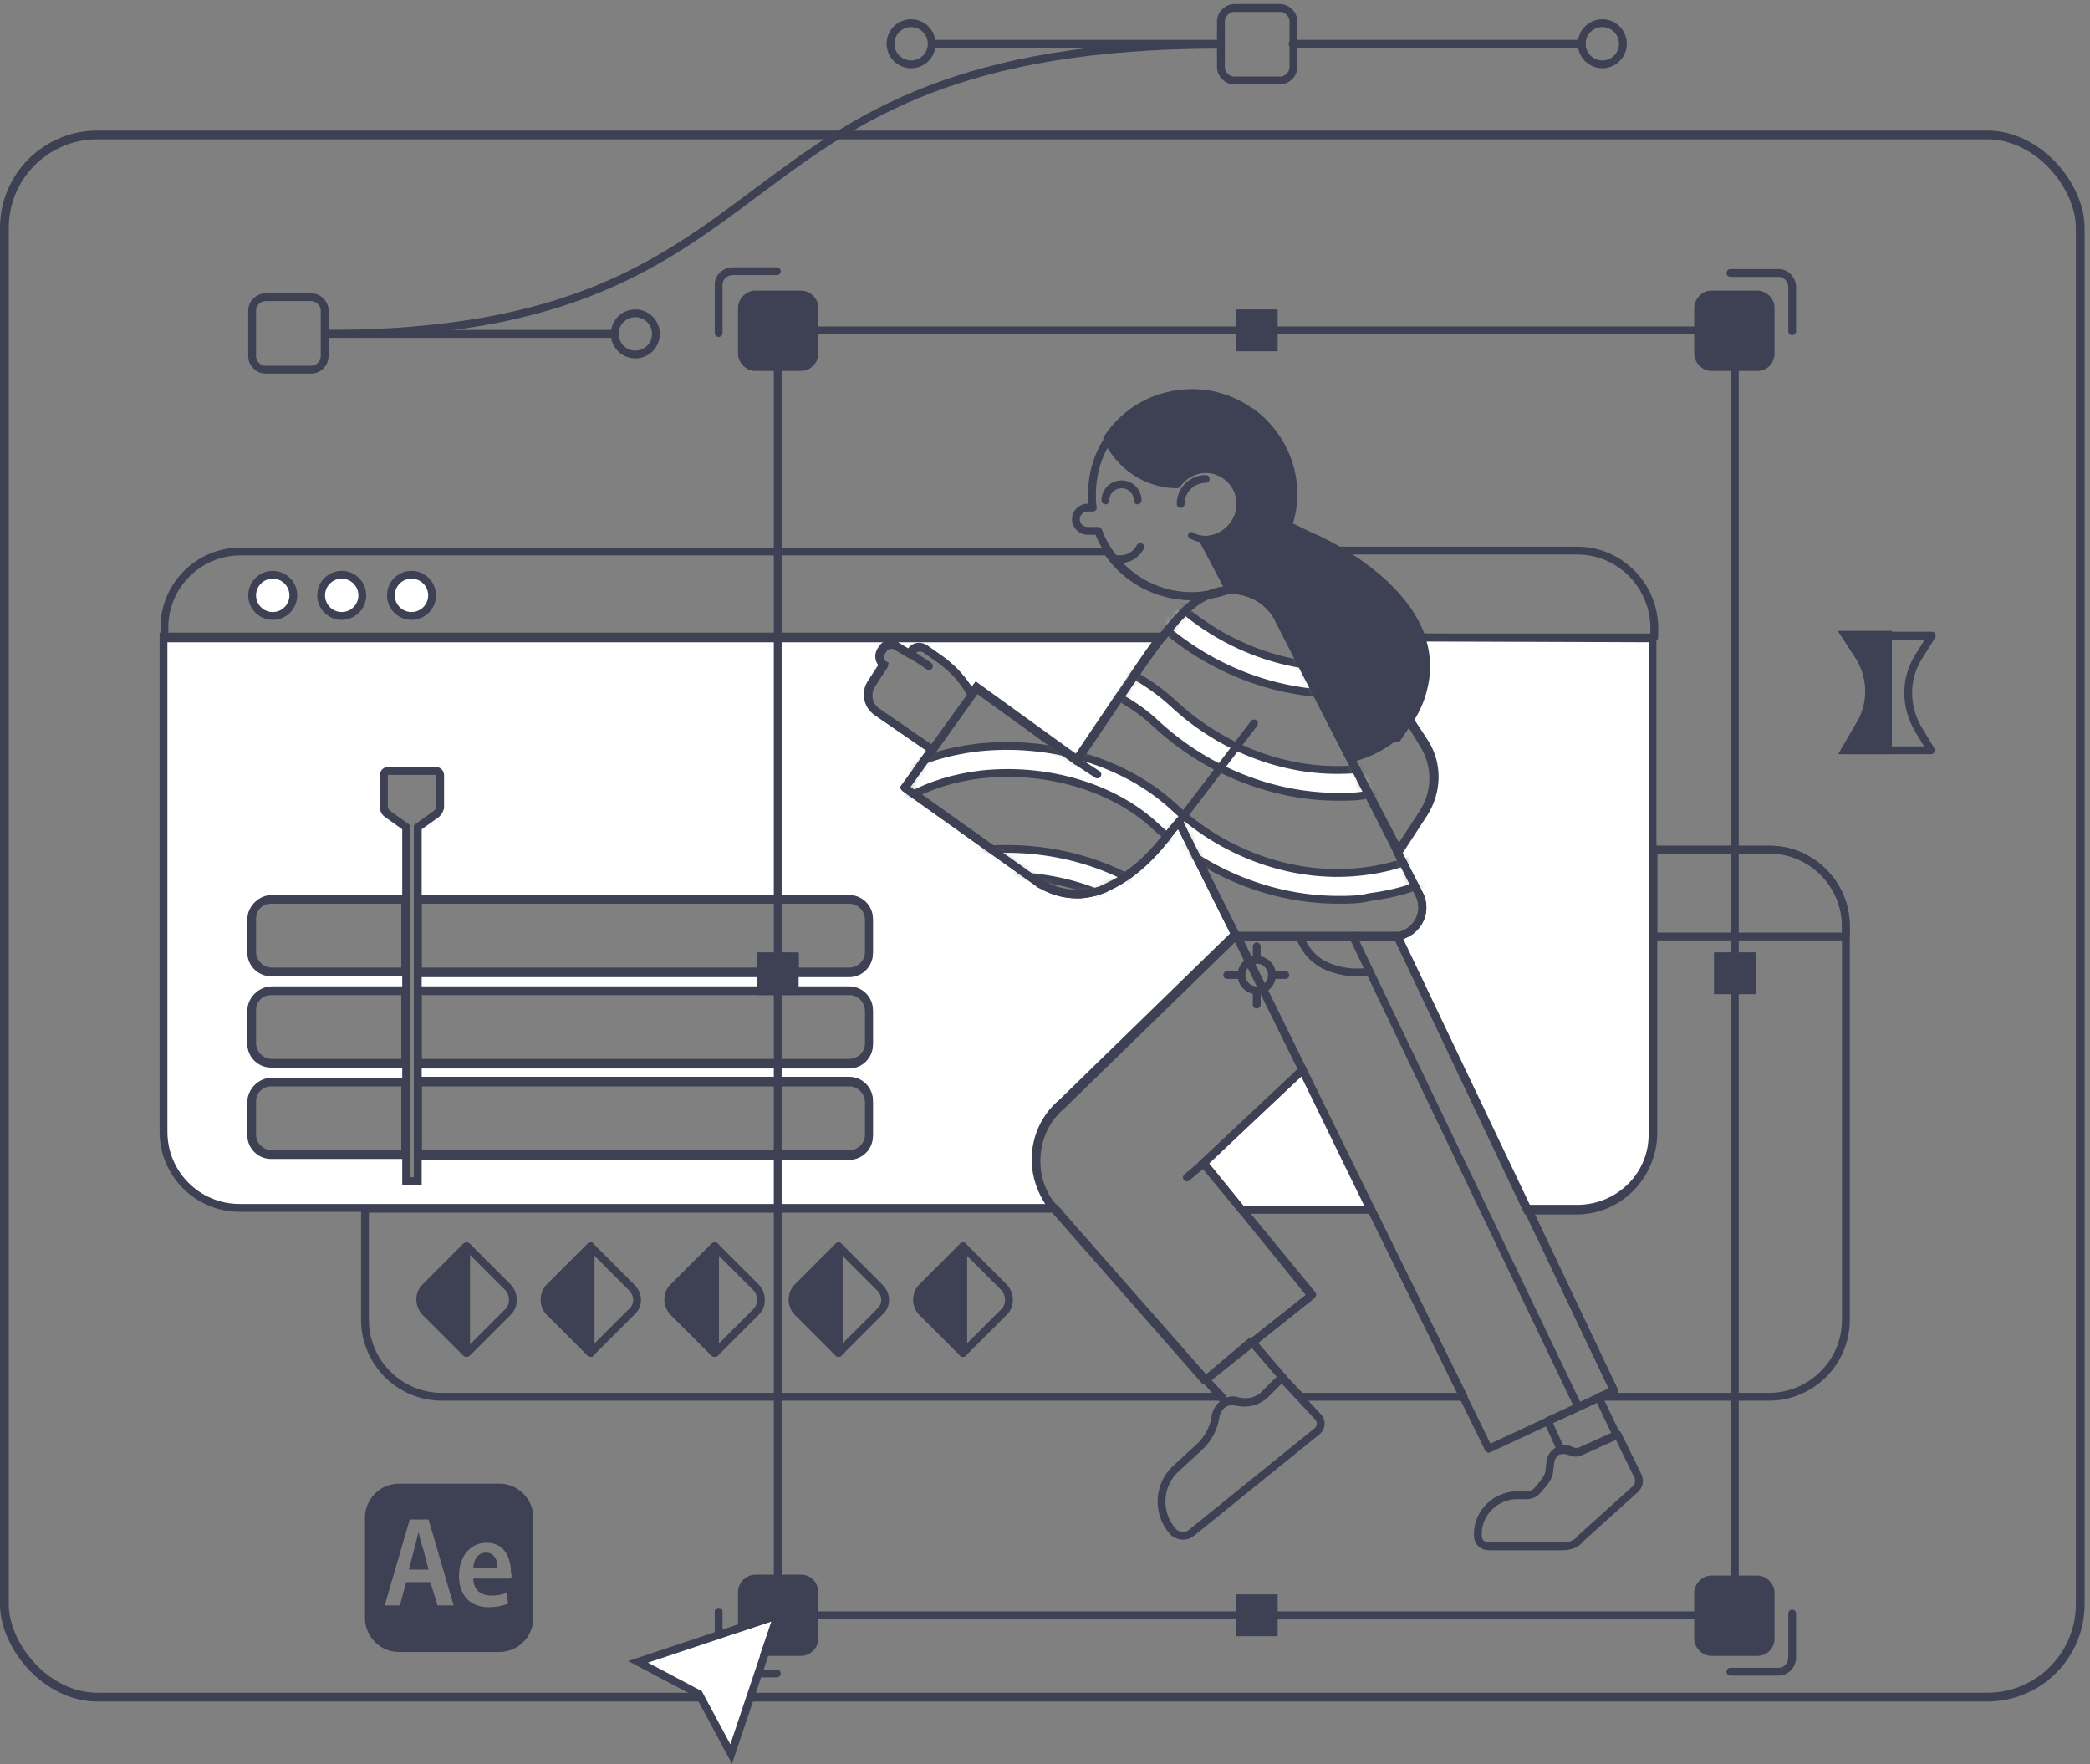<svg width="263" height="222" viewBox="0 0 263 222" fill="none" xmlns="http://www.w3.org/2000/svg">
<rect x="0" y="0" width="263" height="222" fill="#808080" stroke="none"/>
<rect x="0.551" y="16.981" width="261.219" height="196.576" rx="11.697" stroke="#3E4153" stroke-width="1.102"/>
<path d="M178.77 80.215C179.333 81.905 179.558 83.708 179.22 85.736C178.882 87.764 178.206 89.342 177.305 90.694C175.277 93.736 175.277 93.624 177.305 90.694L179.108 93.624C180.798 96.328 180.798 99.708 178.995 102.413L175.84 107.258L178.544 112.441C179.784 114.807 178.206 117.512 175.728 117.85H175.84L192.177 152.33H198.374C203.669 152.33 207.951 148.048 207.951 142.752V80.328L178.77 80.215Z" fill="white"/>
<path d="M177.305 90.694C178.206 89.342 178.882 87.764 179.22 85.736C179.558 83.708 179.333 81.905 178.77 80.215L207.951 80.328V142.752C207.951 148.048 203.669 152.33 198.374 152.33H192.177L175.84 117.85H175.728C178.206 117.512 179.784 114.807 178.544 112.441L175.84 107.258L178.995 102.413C180.798 99.708 180.798 96.328 179.108 93.624L177.305 90.694ZM177.305 90.694C175.277 93.624 175.277 93.736 177.305 90.694Z" stroke="#3E4153" stroke-width="0.983" stroke-miterlimit="10"/>
<path d="M163.895 134.639L151.389 146.357L156.233 152.217H172.458L163.895 134.639Z" fill="white" stroke="#3E4153" stroke-width="0.983" stroke-miterlimit="10"/>
<path d="M61.139 195.371C60.012 195.371 59.562 196.498 59.562 197.287H62.604C62.604 196.385 62.266 195.371 61.139 195.371Z" fill="#3E4153"/>
<path d="M62.828 186.695H50.21C47.844 186.695 45.928 188.611 45.928 190.977V203.597C45.928 205.963 47.844 207.879 50.21 207.879H62.828C65.195 207.879 67.11 205.963 67.11 203.597V190.977C67.11 188.611 65.195 186.695 62.828 186.695ZM55.054 202.02L54.153 199.09H51.111L50.322 202.02H48.407L51.562 191.202H53.928L57.082 202.02H55.054ZM64.293 198.639H59.561C59.561 200.104 60.575 200.78 61.815 200.78C62.603 200.78 63.166 200.668 63.73 200.442L63.955 201.794C63.392 202.02 62.49 202.245 61.477 202.245C59.11 202.245 57.758 200.668 57.758 198.301C57.758 196.048 58.998 194.132 61.251 194.132C63.505 194.132 64.293 196.048 64.293 197.851C64.406 198.189 64.406 198.414 64.293 198.639Z" fill="#3E4153"/>
<path d="M52.687 192.779C52.461 193.455 52.349 194.244 52.123 194.92L51.447 197.512H53.926L53.25 194.92C53.025 194.244 52.799 193.455 52.687 192.779Z" fill="#3E4153"/>
<path d="M34.32 77.509C35.752 77.509 36.912 76.349 36.912 74.918C36.912 73.487 35.752 72.326 34.32 72.326C32.889 72.326 31.729 73.487 31.729 74.918C31.729 76.349 32.889 77.509 34.32 77.509Z" fill="white" stroke="#3E4153" stroke-width="0.983" stroke-miterlimit="10"/>
<path d="M43.001 77.509C44.432 77.509 45.592 76.349 45.592 74.918C45.592 73.487 44.432 72.326 43.001 72.326C41.57 72.326 40.41 73.487 40.41 74.918C40.41 76.349 41.57 77.509 43.001 77.509Z" fill="white" stroke="#3E4153" stroke-width="0.983" stroke-miterlimit="10"/>
<path d="M51.782 77.509C53.213 77.509 54.373 76.349 54.373 74.918C54.373 73.487 53.213 72.326 51.782 72.326C50.351 72.326 49.19 73.487 49.19 74.918C49.19 76.349 50.351 77.509 51.782 77.509Z" fill="white" stroke="#3E4153" stroke-width="0.983" stroke-miterlimit="10"/>
<path d="M222.698 106.918H208.051V117.848H232.275V116.496C232.275 111.312 227.994 106.918 222.698 106.918Z" stroke="#3E4153" stroke-width="0.983" stroke-miterlimit="10" stroke-linecap="round" stroke-linejoin="round"/>
<path d="M54.827 97.004H48.856C48.518 97.004 48.292 97.229 48.292 97.567V101.511C48.292 101.849 48.518 102.187 48.743 102.413L51.109 104.103V148.724H52.574V104.103L54.94 102.413C55.278 102.187 55.391 101.849 55.391 101.511V97.567C55.391 97.342 55.165 97.004 54.827 97.004Z" stroke="#3E4153" stroke-width="0.983" stroke-miterlimit="10" stroke-linecap="round" stroke-linejoin="round"/>
<path d="M148.341 103.314C147.777 104.102 147.101 104.891 146.538 105.567C143.947 108.835 141.468 110.525 139.553 111.426C138.426 111.99 137.187 112.441 135.947 112.441C135.722 112.441 135.496 112.441 135.496 112.441C133.919 112.441 132.454 111.99 131.215 111.314L130.764 111.088C130.764 111.088 130.652 111.088 130.652 110.976L113.864 99.032L117.244 94.299L110.371 89.567C109.132 88.778 108.794 87.088 109.695 85.848L111.16 83.595C110.597 83.257 110.484 82.468 110.822 81.904L111.047 81.566C111.385 81.003 112.174 80.89 112.737 81.228L114.427 82.243L114.653 81.904C114.991 81.341 115.78 81.228 116.343 81.566L118.258 82.918C119.836 84.045 121.188 85.51 122.202 87.313L122.878 86.412L135.496 95.539C135.496 95.539 140.567 87.989 141.806 86.186C142.482 85.285 144.172 82.581 146.087 80.102H20.575V142.413C20.575 147.709 24.856 151.991 30.151 151.991H132.68L132.116 151.428C130.99 149.85 130.314 147.935 130.314 145.906C130.314 143.089 131.553 140.498 133.581 138.807L155.439 117.511L148.341 103.314ZM52.572 148.611H51.108V145.23H34.208C32.856 145.23 31.729 144.103 31.729 142.751V138.582C31.729 137.23 32.856 136.103 34.208 136.103H51.108V133.737H34.208C32.856 133.737 31.729 132.61 31.729 131.258V127.089C31.729 125.737 32.856 124.61 34.208 124.61H51.108V122.244H34.208C32.856 122.244 31.729 121.117 31.729 119.765V115.596C31.729 114.243 32.856 113.117 34.208 113.117H51.108V104.102L48.742 102.412C48.404 102.187 48.291 101.849 48.291 101.511V97.567C48.291 97.229 48.517 97.004 48.855 97.004H54.826C55.164 97.004 55.389 97.229 55.389 97.567V101.511C55.389 101.849 55.164 102.187 54.939 102.412L52.572 104.102V113.117H106.879C108.231 113.117 109.357 114.243 109.357 115.596V119.765C109.357 121.117 108.231 122.244 106.879 122.244H100.006V120.328H95.725V122.244H52.572V124.61H106.879C108.231 124.61 109.357 125.737 109.357 127.089V131.258C109.357 132.61 108.231 133.737 106.879 133.737H52.572V148.611ZM109.357 142.751C109.357 144.103 108.231 145.23 106.879 145.23H52.572V135.991H106.879C108.231 135.991 109.357 137.117 109.357 138.469V142.751Z" fill="white" stroke="#3E4153" stroke-width="0.983" stroke-miterlimit="10"/>
<path d="M50.99 136.217H34.09C32.737 136.217 31.611 137.344 31.611 138.696V142.865C31.611 144.217 32.737 145.344 34.09 145.344H50.99V136.217Z" stroke="#3E4153" stroke-width="0.983" stroke-miterlimit="10"/>
<path d="M106.876 136.217H52.569V145.456H106.876C108.228 145.456 109.354 144.33 109.354 142.978V138.808C109.354 137.344 108.228 136.217 106.876 136.217Z" stroke="#3E4153" stroke-width="0.983" stroke-miterlimit="10"/>
<path d="M50.99 124.721H34.09C32.738 124.721 31.611 125.847 31.611 127.2V131.369C31.611 132.721 32.738 133.848 34.09 133.848H50.99V124.721Z" stroke="#3E4153" stroke-width="0.983" stroke-miterlimit="10"/>
<path d="M106.876 124.721H52.57V133.96H106.876C108.228 133.96 109.355 132.834 109.355 131.481V127.312C109.355 125.847 108.228 124.721 106.876 124.721Z" stroke="#3E4153" stroke-width="0.983" stroke-miterlimit="10"/>
<path d="M50.99 113.229H34.09C32.738 113.229 31.611 114.355 31.611 115.707V119.877C31.611 121.229 32.738 122.356 34.09 122.356H50.99V113.229Z" stroke="#3E4153" stroke-width="0.983" stroke-miterlimit="10"/>
<path d="M39.165 46.522H33.419C32.518 46.522 31.729 45.733 31.729 44.831V39.085C31.729 38.183 32.518 37.395 33.419 37.395H39.165C40.066 37.395 40.855 38.183 40.855 39.085V44.831C40.855 45.733 40.066 46.522 39.165 46.522Z" stroke="#3E4153" stroke-width="0.983" stroke-miterlimit="10" stroke-linecap="round" stroke-linejoin="round"/>
<path d="M161.072 10.127H155.326C154.424 10.127 153.636 9.338 153.636 8.437V2.69C153.636 1.789 154.424 1 155.326 1H161.072C161.973 1 162.762 1.789 162.762 2.69V8.437C162.762 9.338 161.973 10.127 161.072 10.127Z" stroke="#3E4153" stroke-width="0.983" stroke-miterlimit="10" stroke-linecap="round" stroke-linejoin="round"/>
<path d="M201.632 8.097C203.064 8.097 204.224 6.937 204.224 5.506C204.224 4.074 203.064 2.914 201.632 2.914C200.201 2.914 199.041 4.074 199.041 5.506C199.041 6.937 200.201 8.097 201.632 8.097Z" stroke="#3E4153" stroke-width="0.983" stroke-miterlimit="10" stroke-linecap="round" stroke-linejoin="round"/>
<path d="M199.045 5.506H162.653" stroke="#3E4153" stroke-width="0.983" stroke-miterlimit="10" stroke-linecap="round" stroke-linejoin="round"/>
<path d="M79.949 44.607C81.38 44.607 82.541 43.447 82.541 42.016C82.541 40.584 81.38 39.424 79.949 39.424C78.518 39.424 77.358 40.584 77.358 42.016C77.358 43.447 78.518 44.607 79.949 44.607Z" stroke="#3E4153" stroke-width="0.983" stroke-miterlimit="10" stroke-linecap="round" stroke-linejoin="round"/>
<path d="M77.246 42.014H40.967" stroke="#3E4153" stroke-width="0.983" stroke-miterlimit="10" stroke-linecap="round" stroke-linejoin="round"/>
<path d="M114.652 8.097C116.084 8.097 117.244 6.937 117.244 5.506C117.244 4.074 116.084 2.914 114.652 2.914C113.221 2.914 112.061 4.074 112.061 5.506C112.061 6.937 113.221 8.097 114.652 8.097Z" stroke="#3E4153" stroke-width="0.983" stroke-miterlimit="10" stroke-linecap="round" stroke-linejoin="round"/>
<path d="M117.248 5.506H153.639" stroke="#3E4153" stroke-width="0.983" stroke-miterlimit="10" stroke-linecap="round" stroke-linejoin="round"/>
<path d="M40.967 42.017C102.71 42.017 87.612 5.621 153.636 5.621" stroke="#3E4153" stroke-width="0.983" stroke-miterlimit="10" stroke-linecap="round" stroke-linejoin="round"/>
<path d="M63.95 165.062L58.767 170.245L53.585 165.062C52.796 164.273 52.796 162.921 53.585 162.019L58.767 156.836L63.95 162.019C64.739 162.921 64.739 164.273 63.95 165.062Z" stroke="#3E4153" stroke-width="0.983" stroke-miterlimit="10" stroke-linecap="round" stroke-linejoin="round"/>
<path d="M53.475 162.019C52.687 162.808 52.687 164.16 53.475 165.062L58.658 170.245V156.836L53.475 162.019Z" fill="#3E4153" stroke="#3E4153" stroke-width="0.983" stroke-miterlimit="10" stroke-linecap="round" stroke-linejoin="round"/>
<path d="M69.131 162.019C68.342 162.808 68.342 164.16 69.131 165.062L74.313 170.245V156.836L69.131 162.019Z" fill="#3E4153" stroke="#3E4153" stroke-width="0.983" stroke-miterlimit="10" stroke-linecap="round" stroke-linejoin="round"/>
<path d="M84.685 162.019C83.896 162.808 83.896 164.16 84.685 165.062L89.868 170.245V156.836L84.685 162.019Z" fill="#3E4153" stroke="#3E4153" stroke-width="0.983" stroke-miterlimit="10" stroke-linecap="round" stroke-linejoin="round"/>
<path d="M100.343 162.019C99.554 162.808 99.554 164.16 100.343 165.062L105.526 170.245V156.836L100.343 162.019Z" fill="#3E4153" stroke="#3E4153" stroke-width="0.983" stroke-miterlimit="10" stroke-linecap="round" stroke-linejoin="round"/>
<path d="M116.009 162.019C115.22 162.808 115.22 164.16 116.009 165.062L121.191 170.245V156.836L116.009 162.019Z" fill="#3E4153" stroke="#3E4153" stroke-width="0.983" stroke-miterlimit="10" stroke-linecap="round" stroke-linejoin="round"/>
<path d="M79.496 165.062L74.313 170.245L69.131 165.062C68.342 164.273 68.342 162.921 69.131 162.019L74.313 156.836L79.496 162.019C80.397 162.921 80.397 164.273 79.496 165.062Z" stroke="#3E4153" stroke-width="0.983" stroke-miterlimit="10" stroke-linecap="round" stroke-linejoin="round"/>
<path d="M74.315 156.836V170.245" stroke="#3E4153" stroke-width="0.983" stroke-miterlimit="10" stroke-linecap="round" stroke-linejoin="round"/>
<path d="M95.165 165.062L89.982 170.245L84.799 165.062C84.01 164.273 84.01 162.921 84.799 162.019L89.982 156.836L95.165 162.019C95.953 162.921 95.953 164.273 95.165 165.062Z" stroke="#3E4153" stroke-width="0.983" stroke-miterlimit="10" stroke-linecap="round" stroke-linejoin="round"/>
<path d="M89.978 156.836V170.245" stroke="#3E4153" stroke-width="0.983" stroke-miterlimit="10" stroke-linecap="round" stroke-linejoin="round"/>
<path d="M110.708 165.062L105.526 170.245L100.343 165.062C99.554 164.273 99.554 162.921 100.343 162.019L105.526 156.836L110.708 162.019C111.61 162.921 111.61 164.273 110.708 165.062Z" stroke="#3E4153" stroke-width="0.983" stroke-miterlimit="10" stroke-linecap="round" stroke-linejoin="round"/>
<path d="M105.525 156.836V170.245" stroke="#3E4153" stroke-width="0.983" stroke-miterlimit="10" stroke-linecap="round" stroke-linejoin="round"/>
<path d="M126.374 165.062L121.191 170.245L116.009 165.062C115.22 164.273 115.22 162.921 116.009 162.019L121.191 156.836L126.374 162.019C127.163 162.921 127.163 164.273 126.374 165.062Z" stroke="#3E4153" stroke-width="0.983" stroke-miterlimit="10" stroke-linecap="round" stroke-linejoin="round"/>
<path d="M121.188 156.836V170.245" stroke="#3E4153" stroke-width="0.983" stroke-miterlimit="10" stroke-linecap="round" stroke-linejoin="round"/>
<path d="M242.985 94.411H232.168L233.971 91.594C235.661 88.777 235.661 85.284 233.971 82.58L232.281 79.988H243.097L241.407 82.693C239.717 85.397 239.717 88.777 241.295 91.594L242.985 94.411Z" stroke="#3E4153" stroke-width="0.983" stroke-miterlimit="10" stroke-linecap="round" stroke-linejoin="round"/>
<path d="M232.168 94.411H237.577V79.875H232.168L233.858 82.467C235.661 85.171 235.661 88.777 233.858 91.481L232.168 94.411Z" fill="#3E4153" stroke="#3E4153" stroke-width="0.983" stroke-miterlimit="10"/>
<mask id="mask0_4878_14767" style="mask-type:luminance" maskUnits="userSpaceOnUse" x="113" y="74" width="67" height="44">
<path d="M161.082 78.069C159.955 75.816 157.702 74.238 154.885 74.238C153.533 74.238 152.181 74.689 151.055 75.365C147.675 77.281 143.055 84.718 141.816 86.408C140.576 88.21 135.506 95.76 135.506 95.76L122.888 86.633L113.874 99.14L130.662 111.084C130.662 111.084 130.774 111.084 130.774 111.197L131.225 111.422C132.464 112.099 133.929 112.549 135.506 112.549C135.506 112.549 135.619 112.549 135.957 112.549C137.309 112.437 138.548 112.099 139.562 111.535C141.478 110.634 143.956 108.944 146.548 105.676C147.111 104.887 147.787 104.098 148.351 103.422L155.561 117.845H175.278C178.095 117.845 179.898 114.916 178.546 112.437L161.082 78.069Z" fill="white"/>
</mask>
<g mask="url(#mask0_4878_14767)">
<path d="M168.406 74.465C160.182 74.465 151.844 71.197 145.422 65.225C140.127 60.267 131.676 57.788 123.452 58.69C116.917 59.478 111.509 62.295 108.579 66.69L105.763 64.774C109.255 59.591 115.452 56.211 123.001 55.309C132.127 54.295 141.591 57.112 147.675 62.746C154.323 68.943 163.336 71.986 171.786 70.859C180.011 69.845 186.997 64.887 192.179 56.774L195.109 58.577C187.898 69.957 178.772 73.338 172.35 74.127C170.998 74.352 169.758 74.465 168.406 74.465Z" stroke="#3E4153" stroke-width="0.983" stroke-miterlimit="10"/>
<path d="M168.406 87.308C160.182 87.308 151.844 84.041 145.422 78.069C140.127 73.111 131.676 70.632 123.452 71.533C116.917 72.322 111.509 75.139 108.579 79.534L105.763 77.618C109.255 72.435 115.452 69.054 123.001 68.153C132.127 67.139 141.591 69.956 147.675 75.59C154.323 81.787 163.336 84.829 171.786 83.703C180.011 82.689 186.997 77.731 192.179 69.618L195.109 71.421C187.898 82.801 178.772 86.182 172.35 86.97C170.998 87.308 169.758 87.308 168.406 87.308Z" fill="white" stroke="#3E4153" stroke-width="0.983" stroke-miterlimit="10"/>
<path d="M168.406 100.267C160.182 100.267 151.844 97 145.422 91.028C140.127 86.07 131.676 83.591 123.452 84.492C116.917 85.281 111.509 88.098 108.579 92.493L105.763 90.577C109.255 85.394 115.452 82.013 123.001 81.112C132.127 80.098 141.591 82.915 147.675 88.549C154.323 94.746 163.336 97.788 171.786 96.662C180.011 95.648 186.997 90.69 192.179 82.577L195.109 84.38C187.898 95.76 178.772 99.141 172.35 99.929C170.998 100.267 169.758 100.267 168.406 100.267Z" fill="white" stroke="#3E4153" stroke-width="0.983" stroke-miterlimit="10"/>
<path d="M168.406 113.226C160.182 113.226 151.844 109.959 145.422 103.987C140.127 99.029 131.676 96.55 123.452 97.451C116.917 98.24 111.509 101.057 108.579 105.452L105.763 103.536C109.255 98.353 115.452 94.972 123.001 94.071C132.127 93.057 141.591 95.874 147.675 101.508C154.323 107.705 163.336 110.747 171.786 109.621C180.011 108.607 186.997 103.649 192.179 95.536L195.109 97.339C187.898 108.719 178.772 112.1 172.35 112.888C170.998 113.226 169.758 113.226 168.406 113.226Z" fill="white" stroke="#3E4153" stroke-width="0.983" stroke-miterlimit="10"/>
<path d="M168.406 126.183C160.182 126.183 151.844 122.916 145.422 116.944C140.127 111.986 131.676 109.507 123.452 110.408C116.917 111.197 111.509 114.014 108.579 118.409L105.763 116.493C109.255 111.31 115.452 107.929 123.001 107.028C132.127 106.014 141.591 108.831 147.675 114.465C154.323 120.662 163.336 123.705 171.786 122.578C180.011 121.564 186.997 116.606 192.179 108.493L195.109 110.296C187.898 121.676 178.772 125.057 172.35 125.845C170.998 126.183 169.758 126.183 168.406 126.183Z" fill="white" stroke="#3E4153" stroke-width="0.983" stroke-miterlimit="10"/>
</g>
<path d="M161.077 78.071C159.951 75.818 157.697 74.24 154.88 74.24C153.528 74.24 152.176 74.691 151.05 75.367C147.67 77.283 143.05 84.719 141.811 86.41C140.572 88.213 135.501 95.762 135.501 95.762L122.883 86.635L113.869 99.142L130.657 111.086C130.657 111.086 130.769 111.086 130.769 111.199L131.22 111.424C132.459 112.1 133.924 112.551 135.501 112.551C135.501 112.551 135.614 112.551 135.952 112.551C137.304 112.439 138.544 112.1 139.558 111.537C141.473 110.636 143.952 108.945 146.543 105.678C147.106 104.889 147.782 104.1 148.346 103.424L155.556 117.847H175.273C178.09 117.847 179.893 114.917 178.541 112.439L161.077 78.071Z" stroke="#3E4153" stroke-width="0.983" stroke-miterlimit="10" stroke-linecap="round" stroke-linejoin="round"/>
<path d="M151.726 60.27C150.035 60.27 148.571 61.622 148.571 63.425" stroke="#3E4153" stroke-width="0.983" stroke-miterlimit="10" stroke-linecap="round" stroke-linejoin="round"/>
<path d="M156.113 63.423C156.113 60.944 154.085 59.029 151.719 59.029C150.254 59.029 148.902 59.818 148.113 60.944C144.283 60.944 140.903 58.578 139.438 55.31C138.086 57.339 137.41 59.705 137.41 62.297C137.41 62.86 137.41 63.423 137.523 63.874H136.847C136.058 63.874 135.382 64.55 135.382 65.339C135.382 66.128 136.058 66.804 136.847 66.804H138.199C140.001 71.649 144.621 75.029 150.141 75.029C151.831 75.029 153.409 74.691 154.873 74.128L151.606 67.931C151.719 67.931 151.719 67.931 151.831 67.931C154.085 67.818 156.113 65.79 156.113 63.423Z" stroke="#3E4153" stroke-width="0.983" stroke-miterlimit="10" stroke-linecap="round" stroke-linejoin="round"/>
<path d="M161.073 78.071C159.946 75.818 157.693 74.24 154.876 74.24C153.524 74.24 152.172 74.691 151.045 75.367C147.665 77.283 143.046 84.719 141.807 86.41C140.567 88.213 135.497 95.762 135.497 95.762L122.878 86.635L113.865 99.142L130.652 111.086C130.652 111.086 130.765 111.086 130.765 111.199L131.216 111.424C132.455 112.1 133.92 112.551 135.497 112.551C135.497 112.551 135.61 112.551 135.948 112.551C137.3 112.439 138.539 112.1 139.553 111.537C141.469 110.636 143.947 108.945 146.539 105.678C147.102 104.889 147.778 104.1 148.341 103.424L155.552 117.847H175.269C178.086 117.847 179.888 114.917 178.536 112.439L161.073 78.071Z" stroke="#3E4153" stroke-width="0.983" stroke-miterlimit="10" stroke-linecap="round" stroke-linejoin="round"/>
<path d="M148.455 103.313L157.806 91.031" stroke="#3E4153" stroke-width="0.983" stroke-miterlimit="10" stroke-linecap="round" stroke-linejoin="round"/>
<path d="M135.499 95.764L138.09 97.454" stroke="#3E4153" stroke-width="0.983" stroke-miterlimit="10" stroke-linecap="round" stroke-linejoin="round"/>
<path d="M155.666 117.736L187.326 182.302L203.099 174.977L175.834 117.736H155.666Z" stroke="#3E4153" stroke-width="0.983" stroke-miterlimit="10" stroke-linecap="round" stroke-linejoin="round"/>
<path d="M151.496 146.357L163.889 134.638L155.552 117.736L133.694 139.033C131.666 140.723 130.427 143.202 130.427 146.132C130.427 148.16 131.103 150.075 132.229 151.653L151.608 173.738L165.016 163.033L151.496 146.357Z" stroke="#3E4153" stroke-width="0.983" stroke-miterlimit="10" stroke-linecap="round" stroke-linejoin="round"/>
<path d="M151.496 146.357L149.355 148.16" stroke="#3E4153" stroke-width="0.983" stroke-miterlimit="10" stroke-linecap="round" stroke-linejoin="round"/>
<path d="M179.325 93.51L177.41 90.58C175.382 93.51 172.227 94.862 169.974 95.425L176.058 107.144L179.212 102.299C180.902 99.594 181.015 96.214 179.325 93.51Z" stroke="#3E4153" stroke-width="0.983" stroke-miterlimit="10" stroke-linecap="round" stroke-linejoin="round"/>
<path d="M117.355 94.411L110.483 89.679C109.243 88.89 108.905 87.2 109.807 85.96L111.271 83.707C110.708 83.369 110.595 82.58 110.933 82.017L111.159 81.679C111.497 81.115 112.285 81.002 112.849 81.341L114.539 82.355L114.764 82.017C115.102 81.453 115.891 81.341 116.454 81.679L118.369 83.031C119.947 84.157 121.299 85.622 122.313 87.425L117.355 94.411Z" stroke="#3E4153" stroke-width="0.983" stroke-miterlimit="10" stroke-linecap="round" stroke-linejoin="round"/>
<path d="M114.537 82.242L116.903 83.82" stroke="#3E4153" stroke-width="0.983" stroke-miterlimit="10" stroke-linecap="round" stroke-linejoin="round"/>
<path d="M152.959 178.244C152.734 179.821 151.945 181.173 150.819 182.187L148.002 184.779C145.749 186.807 145.523 190.3 147.551 192.667C148.115 193.343 149.241 193.455 149.917 192.892L165.804 180.047C166.254 179.596 166.367 178.92 165.916 178.356L161.297 173.398L159.269 175.427C158.367 176.328 157.015 176.666 155.889 176.441H155.776C154.424 175.99 153.185 176.891 152.959 178.244Z" stroke="#3E4153" stroke-width="0.983" stroke-miterlimit="10" stroke-linecap="round" stroke-linejoin="round"/>
<path d="M151.72 173.625L154.198 176.441C154.649 176.216 155.212 176.103 155.776 176.329H155.888C157.128 176.667 158.48 176.216 159.269 175.315L161.297 173.286L161.635 173.625L157.466 168.779L151.72 173.625Z" stroke="#3E4153" stroke-width="0.983" stroke-miterlimit="10" stroke-linecap="round" stroke-linejoin="round"/>
<path d="M196.562 194.583H187.323C186.535 194.583 185.971 194.02 185.971 193.231V193.005C185.971 190.414 188.112 188.273 190.703 188.16H192.055C192.619 188.16 193.182 187.935 193.52 187.484L194.196 186.695C194.647 186.132 194.985 185.569 194.985 184.78L195.097 183.991C195.21 182.752 196.562 181.963 197.689 182.526C198.139 182.752 198.59 182.752 199.041 182.526L203.547 180.498L206.139 185.794C206.364 186.357 206.251 186.921 205.801 187.371L198.928 193.569C198.365 194.358 197.463 194.583 196.562 194.583Z" stroke="#3E4153" stroke-width="0.983" stroke-miterlimit="10" stroke-linecap="round" stroke-linejoin="round"/>
<path d="M201.185 175.877L194.763 178.807L196.453 182.525C196.791 182.412 197.242 182.525 197.58 182.638C198.031 182.863 198.481 182.863 198.932 182.638L203.439 180.609L201.185 175.877Z" stroke="#3E4153" stroke-width="0.983" stroke-miterlimit="10" stroke-linecap="round" stroke-linejoin="round"/>
<path d="M158.148 124.61C159.206 124.61 160.064 123.753 160.064 122.695C160.064 121.637 159.206 120.779 158.148 120.779C157.09 120.779 156.233 121.637 156.233 122.695C156.233 123.753 157.09 124.61 158.148 124.61Z" stroke="#3E4153" stroke-width="0.983" stroke-miterlimit="10" stroke-linecap="round" stroke-linejoin="round"/>
<path d="M160.058 122.693H161.748" stroke="#3E4153" stroke-width="0.983" stroke-miterlimit="10" stroke-linecap="round" stroke-linejoin="round"/>
<path d="M154.426 122.693H156.228" stroke="#3E4153" stroke-width="0.983" stroke-miterlimit="10" stroke-linecap="round" stroke-linejoin="round"/>
<path d="M158.146 124.721V126.411" stroke="#3E4153" stroke-width="0.983" stroke-miterlimit="10" stroke-linecap="round" stroke-linejoin="round"/>
<path d="M158.146 119.088V120.778" stroke="#3E4153" stroke-width="0.983" stroke-miterlimit="10" stroke-linecap="round" stroke-linejoin="round"/>
<path d="M156.003 203.258H102.485" stroke="#3E4153" stroke-width="0.983" stroke-miterlimit="10" stroke-linecap="round" stroke-linejoin="round"/>
<path d="M213.685 203.258H160.28" stroke="#3E4153" stroke-width="0.983" stroke-miterlimit="10" stroke-linecap="round" stroke-linejoin="round"/>
<path d="M218.307 124.609V198.64" stroke="#3E4153" stroke-width="0.983" stroke-miterlimit="10" stroke-linecap="round" stroke-linejoin="round"/>
<path d="M218.307 46.184V120.327" stroke="#3E4153" stroke-width="0.983" stroke-miterlimit="10" stroke-linecap="round" stroke-linejoin="round"/>
<path d="M160.28 41.565H213.685" stroke="#3E4153" stroke-width="0.983" stroke-miterlimit="10" stroke-linecap="round" stroke-linejoin="round"/>
<path d="M102.485 41.565H156.003" stroke="#3E4153" stroke-width="0.983" stroke-miterlimit="10" stroke-linecap="round" stroke-linejoin="round"/>
<path d="M97.867 120.44V46.297" stroke="#3E4153" stroke-width="0.983" stroke-miterlimit="10" stroke-linecap="round" stroke-linejoin="round"/>
<path d="M97.867 198.526V124.721" stroke="#3E4153" stroke-width="0.983" stroke-miterlimit="10" stroke-linecap="round" stroke-linejoin="round"/>
<path d="M90.43 41.902V35.817C90.43 34.916 91.219 34.127 92.233 34.127H97.754" stroke="#3E4153" stroke-width="0.983" stroke-miterlimit="10" stroke-linecap="round" stroke-linejoin="round"/>
<path d="M217.747 34.353H223.831C224.732 34.353 225.521 35.142 225.521 36.156V41.678" stroke="#3E4153" stroke-width="0.983" stroke-miterlimit="10" stroke-linecap="round" stroke-linejoin="round"/>
<path d="M95.385 210.584H97.751" stroke="#3E4153" stroke-width="0.983" stroke-miterlimit="10" stroke-linecap="round" stroke-linejoin="round"/>
<path d="M90.43 202.809V205.738" stroke="#3E4153" stroke-width="0.983" stroke-miterlimit="10" stroke-linecap="round" stroke-linejoin="round"/>
<path d="M217.747 210.359H223.831C224.732 210.359 225.521 209.571 225.521 208.556V203.035" stroke="#3E4153" stroke-width="0.983" stroke-miterlimit="10" stroke-linecap="round" stroke-linejoin="round"/>
<path d="M100.797 46.184H95.051C94.15 46.184 93.361 45.395 93.361 44.493V38.747C93.361 37.845 94.15 37.057 95.051 37.057H100.797C101.698 37.057 102.487 37.845 102.487 38.747V44.493C102.487 45.395 101.698 46.184 100.797 46.184Z" fill="#3E4153" stroke="#3E4153" stroke-width="0.983" stroke-miterlimit="10"/>
<path d="M221.123 46.184H215.377C214.475 46.184 213.687 45.395 213.687 44.493V38.747C213.687 37.845 214.475 37.057 215.377 37.057H221.123C222.024 37.057 222.813 37.845 222.813 38.747V44.493C222.813 45.395 222.137 46.184 221.123 46.184Z" fill="#3E4153" stroke="#3E4153" stroke-width="0.983" stroke-miterlimit="10"/>
<path d="M221.123 207.879H215.377C214.475 207.879 213.687 207.09 213.687 206.189V200.442C213.687 199.541 214.475 198.752 215.377 198.752H221.123C222.024 198.752 222.813 199.541 222.813 200.442V206.189C222.813 207.09 222.137 207.879 221.123 207.879Z" fill="#3E4153" stroke="#3E4153" stroke-width="0.983" stroke-miterlimit="10"/>
<path d="M160.284 201.119H156.002V205.401H160.284V201.119Z" fill="#3E4153" stroke="#3E4153" stroke-width="0.983" stroke-miterlimit="10"/>
<path d="M160.284 39.424H156.002V43.706H160.284V39.424Z" fill="#3E4153" stroke="#3E4153" stroke-width="0.983" stroke-miterlimit="10"/>
<path d="M100.005 120.439H95.723V124.721H100.005V120.439Z" fill="#3E4153" stroke="#3E4153" stroke-width="0.983" stroke-miterlimit="10"/>
<path d="M106.874 113.229H52.568V122.468H95.72V120.553H100.001V122.468H106.874C108.226 122.468 109.353 121.341 109.353 119.989V115.82C109.353 114.355 108.226 113.229 106.874 113.229Z" stroke="#3E4153" stroke-width="0.983" stroke-miterlimit="10"/>
<path d="M220.452 120.326H216.17V124.608H220.452V120.326Z" fill="#3E4153" stroke="#3E4153" stroke-width="0.983" stroke-miterlimit="10"/>
<path d="M151.044 75.37C151.382 75.145 151.833 74.92 152.171 74.807C151.382 74.92 150.706 75.032 149.918 75.032C145.524 75.032 141.58 72.779 139.327 69.398H30.264C24.968 69.398 20.687 73.68 20.687 78.976V80.328H146.2C147.777 78.187 149.58 76.159 151.044 75.37Z" stroke="#3E4153" stroke-width="0.983" stroke-miterlimit="10" stroke-linecap="round" stroke-linejoin="round"/>
<path d="M198.481 69.285H168.398C171.891 71.313 177.074 75.144 178.877 80.215H208.17V78.863C208.058 73.567 203.776 69.285 198.481 69.285Z" stroke="#3E4153" stroke-width="0.983" stroke-miterlimit="10" stroke-linecap="round" stroke-linejoin="round"/>
<path d="M172.568 152.215H156.344L165.132 162.919L157.583 168.891L161.752 173.737L163.667 175.765H184.173L172.568 152.215Z" stroke="#3E4153" stroke-width="0.983" stroke-miterlimit="10" stroke-linecap="round" stroke-linejoin="round"/>
<path d="M151.724 173.623L132.796 152.102H45.928V166.074C45.928 171.37 50.21 175.764 55.618 175.764H153.752L151.724 173.623Z" stroke="#3E4153" stroke-width="0.983" stroke-miterlimit="10" stroke-linecap="round" stroke-linejoin="round"/>
<path d="M222.703 106.918H208.056V142.525C208.056 147.821 203.774 152.102 198.479 152.102H192.282L203.098 174.976L201.296 175.765H222.59C227.885 175.765 232.28 171.483 232.28 166.075V116.496C232.28 111.312 227.998 106.918 222.703 106.918Z" stroke="#3E4153" stroke-width="0.983" stroke-miterlimit="10" stroke-linecap="round" stroke-linejoin="round"/>
<path d="M97.868 203.258L92.009 220.723L87.953 213.174L80.291 209.117L97.868 203.258Z" fill="white" stroke="#3E4153" stroke-width="0.983" stroke-miterlimit="10"/>
<path d="M100.797 198.641H95.051C94.15 198.641 93.361 199.429 93.361 200.331V204.725L97.868 203.26L96.29 207.88H100.797C101.698 207.88 102.487 207.092 102.487 206.19V200.444C102.487 199.429 101.811 198.641 100.797 198.641Z" fill="#3E4153" stroke="#3E4153" stroke-width="0.983" stroke-miterlimit="10"/>
<path d="M165.692 67.82C164.34 67.257 163.101 66.58 162.087 66.13C162.537 64.89 162.763 63.538 162.763 62.186C162.763 58.017 160.735 54.298 157.58 51.932C157.467 51.819 157.467 51.819 157.355 51.819C155.327 50.355 152.735 49.453 150.031 49.453C145.524 49.453 141.581 51.707 139.328 55.2C140.792 58.468 144.172 60.834 148.003 60.834C148.792 59.707 150.144 58.918 151.609 58.918C154.087 58.918 156.115 60.946 156.115 63.425C156.115 65.904 154.087 67.933 151.609 67.933C151.496 67.933 151.383 67.933 151.383 67.933L154.651 74.13L154.763 74.243H154.876C157.58 74.243 159.946 75.82 160.96 78.074L169.861 95.426C173.128 94.638 178.198 92.271 179.325 85.623C180.902 75.707 168.847 69.285 165.692 67.82Z" fill="#3E4153" stroke="#3E4153" stroke-width="0.983" stroke-miterlimit="10" stroke-linecap="round" stroke-linejoin="round"/>
<path d="M140.228 70.297C140.228 70.297 142.369 70.86 143.495 68.832" stroke="#3E4153" stroke-width="0.983" stroke-miterlimit="10" stroke-linecap="round" stroke-linejoin="round"/>
<path d="M139.101 62.974C139.101 61.847 140.002 60.945 141.129 60.945C142.256 60.945 143.157 61.847 143.157 62.974" stroke="#3E4153" stroke-width="0.983" stroke-miterlimit="10" stroke-linecap="round" stroke-linejoin="round"/>
<path d="M170.199 117.736L198.592 177.006" stroke="#3E4153" stroke-width="0.983" stroke-miterlimit="10" stroke-linecap="round" stroke-linejoin="round"/>
<path d="M163.549 117.848C163.549 117.848 164.338 120.439 166.929 121.566C169.746 122.806 172.337 122.242 172.337 122.242" stroke="#3E4153" stroke-width="0.983" stroke-miterlimit="10" stroke-linecap="round" stroke-linejoin="round"/>
<path d="M151.382 67.818C150.593 67.818 149.917 67.367 149.917 67.367" stroke="#3E4153" stroke-width="0.843" stroke-miterlimit="10" stroke-linecap="round" stroke-linejoin="round"/>
</svg>
